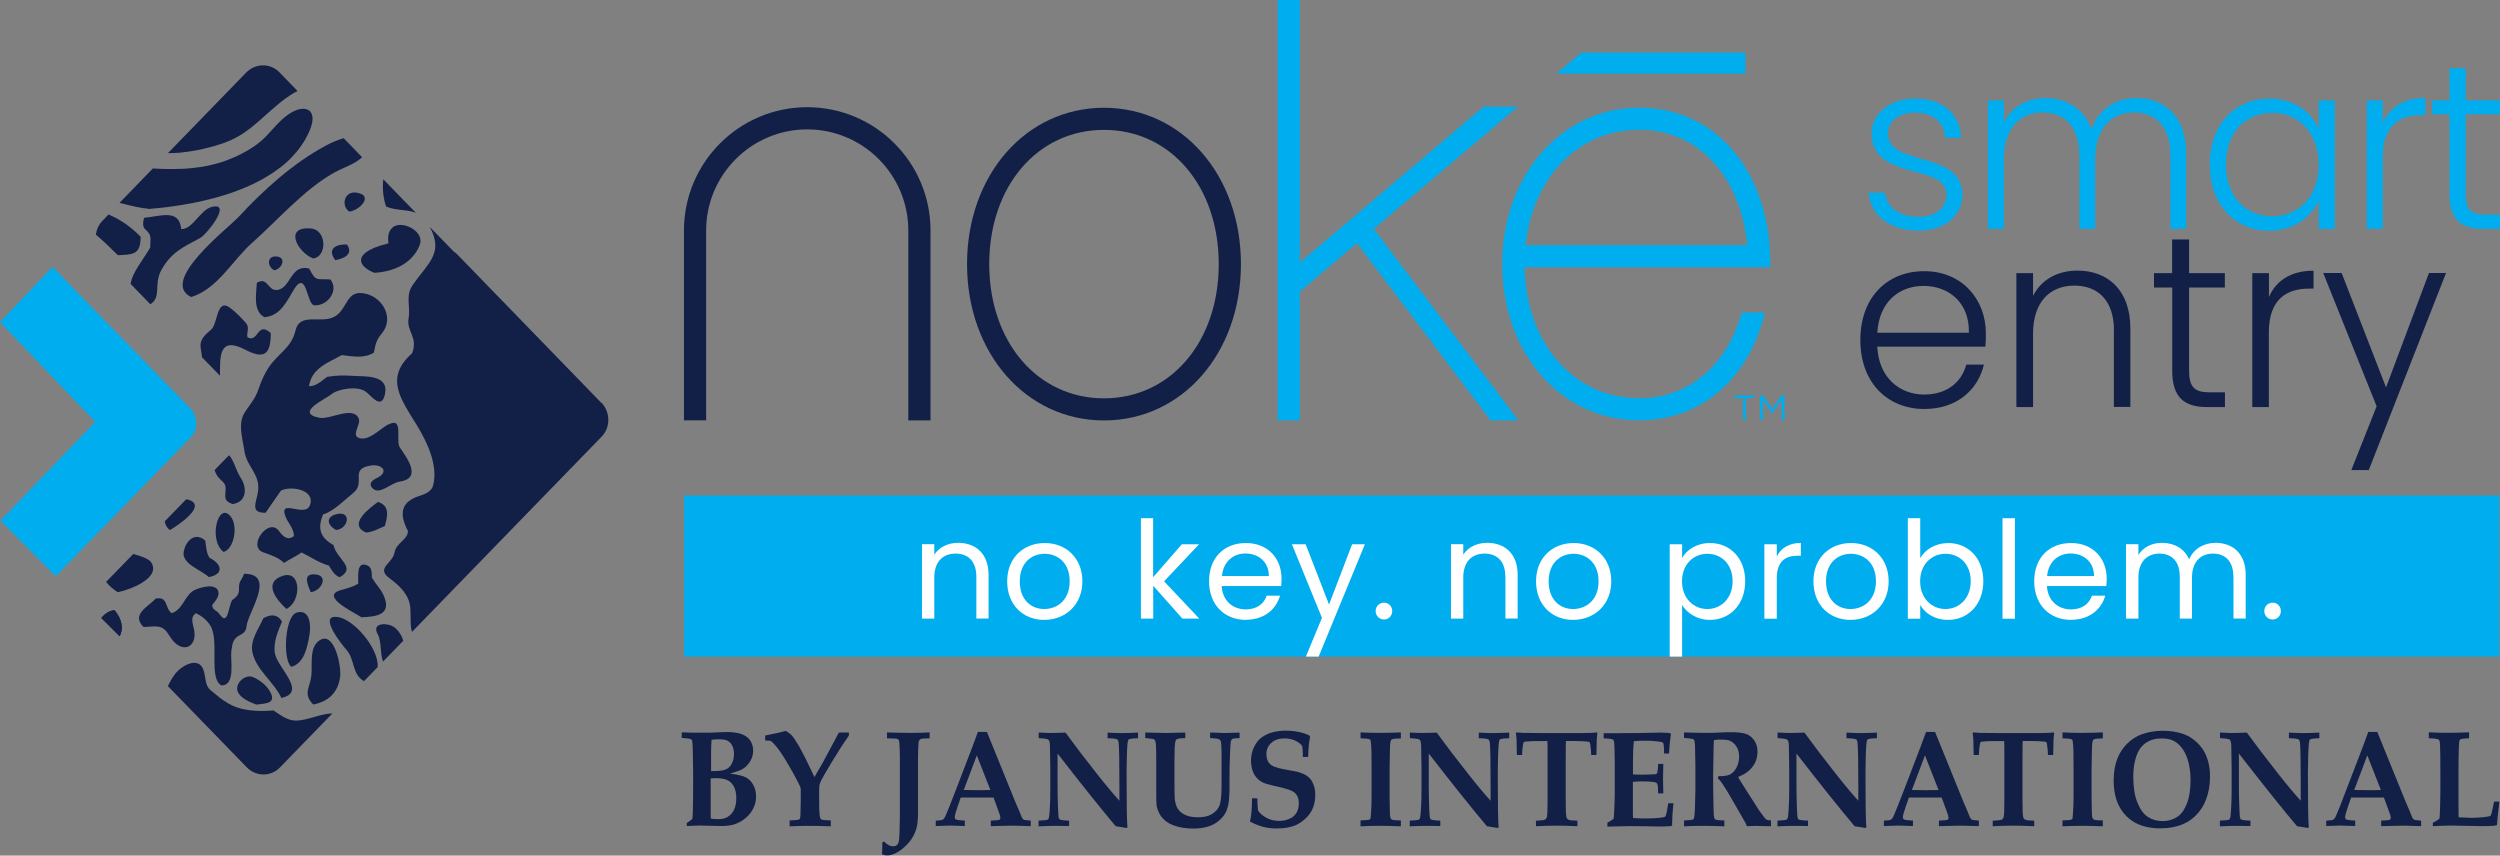<?xml version="1.0" encoding="UTF-8"?><svg id="a" xmlns="http://www.w3.org/2000/svg" viewBox="0 0 257.95 88.28"><rect x="0" y="0" width="257.95" height="88.28" fill="#808080" stroke="none"/><defs><style>.b,.c{fill:#00aeef;}.d{fill:#fff;}.e,.f{fill:#122048;}.f,.c{fill-rule:evenodd;}</style></defs><rect class="b" x="70.59" y="51.12" width="187.29" height="16.63"/><path class="e" d="M96.01,43.38h-2.29V23.78c0-5.75-4.68-10.43-10.43-10.43s-10.43,4.68-10.43,10.43v19.59h-2.29V23.78c0-7.01,5.7-12.72,12.72-12.72s12.72,5.7,12.72,12.72v19.59Z"/><path class="e" d="M113.91,43.38c-8.05,0-14.13-6.94-14.13-16.13s6.07-16.13,14.13-16.13,14.13,6.94,14.13,16.13-6.07,16.13-14.13,16.13Zm0-29.98c-6.86,0-11.84,5.82-11.84,13.85s4.98,13.85,11.84,13.85,11.84-5.82,11.84-13.85-4.98-13.85-11.84-13.85Z"/><path class="b" d="M182.66,27.58c0-.11,0-.22,0-.34,0-9.5-5.56-16.13-13.53-16.13s-14.13,6.94-14.13,16.13,6.07,16.13,14.13,16.13c6.48,0,11.36-4.39,12.97-11.13h-2.38c-1.49,5.38-5.42,8.85-10.58,8.85-6.76,0-11.69-5.66-11.83-13.51h25.35Zm-13.52-14.19c6.08,0,10.46,4.81,11.14,11.9h-22.87c.74-7,5.44-11.9,11.73-11.9Z"/><polygon class="b" points="141.75 23.61 156.63 11 153.09 11 134.11 27.09 134.11 0 131.83 0 131.83 43.38 134.11 43.38 134.11 30.09 140.01 25.09 153.8 43.38 156.67 43.38 141.75 23.61"/><polygon class="b" points="163.15 5.43 160.59 7.6 180.09 7.6 180.09 5.43 163.15 5.43"/><g><path class="b" d="M197.99,23.8c-2.93,0-4.98-1.5-5.19-3.93h1.7c.14,1.46,1.37,2.5,3.47,2.5,1.84,0,2.88-1.02,2.88-2.28,0-3.28-7.74-1.36-7.74-6.33,0-1.97,1.82-3.59,4.53-3.59s4.58,1.5,4.72,4.05h-1.65c-.09-1.48-1.16-2.6-3.11-2.6-1.72,0-2.81,.95-2.81,2.11,0,3.59,7.62,1.67,7.69,6.36,0,2.14-1.82,3.71-4.48,3.71Z"/><path class="b" d="M223.94,16.04c0-2.94-1.49-4.44-3.77-4.44s-3.99,1.6-3.99,4.83v7.18h-1.63v-7.57c0-2.94-1.51-4.44-3.8-4.44s-3.99,1.6-3.99,4.83v7.18h-1.65V10.36h1.65v2.28c.83-1.67,2.45-2.52,4.27-2.52,2.15,0,3.99,1.04,4.77,3.25,.71-2.16,2.59-3.25,4.65-3.25,2.85,0,5.12,1.84,5.12,5.73v7.76h-1.63v-7.57Z"/><path class="b" d="M234.15,10.17c2.59,0,4.36,1.43,5.1,3.11v-2.91h1.65v13.25h-1.65v-2.94c-.75,1.7-2.55,3.13-5.12,3.13-3.51,0-6.13-2.69-6.13-6.84s2.62-6.79,6.16-6.79Zm.31,1.48c-2.71,0-4.79,1.94-4.79,5.31s2.08,5.36,4.79,5.36,4.79-2.04,4.79-5.34-2.15-5.34-4.79-5.34Z"/><path class="b" d="M245.85,23.61h-1.65V10.36h1.65v2.35c.71-1.63,2.19-2.6,4.41-2.6v1.77h-.45c-2.15,0-3.96,.99-3.96,4.32v7.4Z"/><path class="b" d="M252.74,11.79h-1.79v-1.43h1.79v-3.32h1.67v3.32h3.54v1.43h-3.54v8.22c0,1.63,.54,2.14,2.03,2.14h1.51v1.46h-1.77c-2.24,0-3.44-.95-3.44-3.59V11.79Z"/></g><g><path class="c" d="M19.74,42.24L5.42,27.54,0,33.24l9.83,10.29L.05,53.72l5.7,5.74,14.02-14.44c.73-.78,.49-2.25-.03-2.78"/><g><path class="f" d="M27.95,34.38c-1.43-1.31-1.25,1.02-2.42,.43-.11-.6,.28-1-.18-1.51-.5-.55-1.02-1.11-1.63-1.55-1.4-1.02-1.22,1.67-1.95,2.27-1.49,1.22-1.05,1.62-.92,2.85l1.85,1.9c0-2-.13-4.12,2.62-2.68,2.01,1.05,2.62,.41,2.62-1.73"/><path class="f" d="M24.8,49.23c-.43-.6-.66-1.76-1.17-2.26l-1.49,1.53c.09,.28,.22,.54,.38,.73,.57,.67,.82,.55,.75,1.5-.07,.81-.03,.98,.72,1.28,1.51-.2,1.53-1.74,.8-2.78"/><path class="f" d="M30.32,29.87c1.35-2.16,1.31,1.58,2.11,1.63,1.45,.08,2.56-1.61,1.65-2.67-1.54-.08-1.45,.24-2.18-1.12-1.96-.48-1.87,2.04-3.3,2.21-.98,.12-.97-1.41-2.1-.74-.05,1.1-.43,2.93,.79,3.55,1.67-.16,2.25-1.58,3.04-2.86"/><path class="f" d="M23.07,56.95c1.08-.29,1.55-2.72,.69-3.71-1.28-1.48-2.28,2.51-.69,3.71"/><path class="f" d="M28.29,27.89c.82-.14,1.32-1.36,.22-1.43-1-.06-.95,1.02-.22,1.43"/><path class="f" d="M21.56,59.54c1.61-.3,1.31-1.38,.06-1.98-.34-.51-.35-1.19-.44-1.78-1.04-.92-1.99-.03-2.22,1.12-.26,1.29,1.79,1.88,2.59,2.65"/><path class="f" d="M35.8,25.23c-1-.07-2.13,.38-1.21,1.61,.83-.14,1.93-.58,1.21-1.61"/><path class="f" d="M32.12,23.58c-2.84-.28-1.5,2.4,.19,3.09,1.47-.19,1.4-2.93-.19-3.09"/><path class="f" d="M12.15,61.1c1.16-.21,4.44-1.42,3.48-3.03-.26-.44-1.13-.7-1.88-.91l-2.8,2.88c.32,.44,.76,.77,1.2,1.07"/><path class="f" d="M15.26,21.57c.49-.04,1.01-.09,1.55-.15,.11-.01,.22-.03,.33-.04,.54-.07,1.09-.14,1.66-.24,.26-.04,.53-.09,.8-.14,.08-.01,.16-.03,.23-.04,.37-.07,.74-.15,1.12-.24,.09-.02,.19-.05,.28-.07,.28-.07,.56-.14,.85-.21,.13-.03,.26-.07,.39-.11,.26-.07,.52-.15,.78-.23,.12-.04,.25-.08,.37-.12,.32-.1,.63-.21,.93-.33,.06-.02,.12-.04,.18-.07,.36-.14,.72-.29,1.07-.45,.1-.05,.2-.09,.29-.14,.25-.12,.5-.24,.75-.38,.12-.06,.23-.13,.35-.19,.23-.13,.46-.27,.68-.41,.1-.06,.21-.13,.31-.2,.28-.19,.55-.39,.82-.59,.03-.02,.06-.04,.09-.07,.29-.23,.56-.48,.82-.73,.08-.07,.15-.16,.22-.23,.18-.19,.35-.38,.52-.58,.08-.1,.16-.19,.23-.3,.15-.2,.29-.41,.43-.63,.06-.1,.13-.19,.18-.29,.18-.32,.35-.64,.49-.99,.89-2.18-.58-2.77-2.28-1.56-1.21,.86-1.99,2.18-3.19,3.05-.32,.24-.65,.45-.98,.64-.11,.06-.22,.12-.32,.18-.23,.13-.46,.25-.7,.36-.12,.06-.25,.11-.38,.17-.23,.1-.46,.19-.69,.28-.12,.05-.25,.09-.37,.14-.26,.09-.52,.16-.78,.23-.1,.03-.2,.06-.3,.08-.36,.09-.73,.17-1.09,.23-.07,.01-.14,.02-.21,.03-.3,.05-.61,.09-.91,.12-.13,.01-.26,.02-.39,.03-.15,.01-.3,.03-.46,.04-.06,0-.13,0-.2,0-.51,.02-1.03,.03-1.55,.02-.48-.01-.95-.03-1.41-.06l-3.44,3.55c1.36,.36,2.43,.58,2.95,.6"/><path class="f" d="M17.53,54.69c.59-.33,3.92-2.47,1.97-3.11-.1-.03-.19-.05-.29-.06l-2.21,2.27c.04,.33,.19,.64,.52,.9"/><path class="f" d="M40.09,43.77c-.79,.41-1.87,1.6-2.84,1.47-1.19-.17,.02-1.39-.23-2.03-.54-1.39-2.95,.1-4.03-.1-2.65-.49,.58-1.92,1.19-2.42,.68-.57,2.67-.9,3.53-.3,.56,.38,1.67,2.01,2.02,.24,.39-2-2.07-1.76-3.31-1.85-.9-.06-1.8-.06-2.68,.11-.59,.43-1.09,.96-1.86,.96,.29-1.88,1.96-2.41,3.38-3.21,1.12,.12,2.28,.39,3.32-.26,.18-.95,.24-1.27,.84-2.01,1.25-1.55,.11-3.6-1.62-4.05-2.14-.55-1.87,1.57-3.28,2.35-1.45,.79-3.58-.51-4.04,1.46-.4,1.74-1.77,2.33-2.73,3.74-.45,.67-.78,1.41-1.04,2.18-.39,1.14-.79,1.49-1.42,2.44-.79,1.19-.27,2.66-.09,3.95,.26,1.93,1.89,2.5,1.34,4.7-.29,1.13-.47,1.77,.86,1.77,.52-.76,1.04-1.52,1.57-2.27,.92-.55,3.6-.16,3.01,1.48-.48,1.34-3.16-.71-2.56,1.08,.24,.73,.91,1.29,.91,2.11-.66,.51-1.1,.06-1.59-.57-1.05-1.34-3.24,1.62-1.6,2.24,.79,.29,1.54,.5,2.17,1.1,.58-.4,1.23-.66,1.8-1.08,.95,.46,1.79,1.08,2.82,1.35,.31,.5,.54,.97,1.1,1.21,1.82-.98-.3-1.85-.62-3.32-1.37-.76-1.69-1.7-1.07-3.17,1.07-.29,2.22-1.5,3.11-2.21,1.34-1.08-.43-2.45,1.76-2.82,1.24-.21,2,.67,.64,1.3-.41,.19-.87,.55-.43,1.02,.74,.79,1.84-.52,2.84-.67,2.3-.35,.76-2.4,0-3.51-.48-.7,.43-3.22-1.15-2.39"/><path class="f" d="M24.84,65.48c.36-.17,.55-.43,.59-.83,.14-1.47,3.13-5.45-.25-5.45-.24,.71-.56,.73-.52,1.55,.03,.57-.27,.87-.71,1.17-.42,.74-.41,2.75-1.31,1.44-.3-.44-.74-.38-.74-.95,.27-.31,.78-.91,.62-1.41-.28-.87-1.87-.38-2.38-.15-1.08,.47-1.23,2.06-2.44,2.42-.77-.68-.31-1.69-1.62-1.52-.8,.88-2.57,1.62-1.28,2.94,.99,0,1.79-.32,2.43,.54,.26,.35,.48,.78,.8,1.08,1.13,1.04,2.23,.26,2.02-1.19-.1-.71-.51-1.4,.17-1.85,.59,.28,1.11,.69,1.47,1.26,.99,1.57-.21,5.43,1.15,6.19,1.5,0,.91-2.54,1.03-3.56,.11-.88,.22-1.32,.97-1.67"/><path class="f" d="M36.73,19.87c-1.15-.15-1.6,1.28-.71,1.96,1.06-.08,2.65-1.71,.71-1.96"/><path class="f" d="M13.48,29.3l2.03,2.09c1.2-.75,.31-2.02,1.14-3.53,1.03-1.86,2.28-2.37,3.99-3.3,.72-.39,3.35-3.74,1.21-3.21-1.2,.3-1.92,2.29-3.15,2.29-.2-2.15-2.18-1.31-3.83-1.17-.11,.43-.22,.92,.17,1.24,.66,.55,.46,.92,.46,1.83-.73,1.28-1.85,2.54-2.02,3.75"/><path class="f" d="M9.89,24.21c.84,.71,1.62,1.47,2.27,2.12,1.63-.06,2.35-.09,2.35-1.9-.77-.8-1.63-1.45-2.6-1.97-.23-.12-.48-.21-.71-.33l-.62,.64c-.39,.4-.62,.92-.69,1.44"/><path class="f" d="M34.26,73.62c-1.36,0-3,.98-4.23,.67-.66-.16-1.26-.63-1.83-.99-.87,.09-1.74,.08-2.6-.04-1.7-.23-2.59-.97-3.88-2.05-.59-.49-.48-1.33-.71-2.04-.48-1.51-2.28-.51-2.95,.38-.31,.4-.53,.82-.74,1.24l8.14,8.38c.94,.97,2.48,.99,3.41,.03l5.44-5.6s-.03,0-.05,0"/><path class="f" d="M43.29,25.32c.57-1.34-1.47-2.46-2.52-2.01-.69,.3-.81,1.12-.68,1.79-.61,.18-1.25,.33-1.82,.63-1.72,.87-1.03,1.87,.36,2.42,1.97-.12,3.86-.91,4.67-2.83"/><path class="f" d="M34.87,53.02c-1.21,.21-1.24,1.09-.19,1.67,1.27-.13,1.59-1.92,.19-1.67"/><path class="f" d="M39,51.79c-.86,.62-3.18,2.35-1.21,3.16,.69-.07,1.3-.4,1.92-.68,.28-1.01,.53-2.1-.71-2.48"/><path class="f" d="M38.37,59.62c-.02-.42,.04-1.03-.41-1.25-1.23-.59-.97,1.11-1,1.85-.59,.37-1.25,.5-1.9,.7-2,.64,1.49,2.27,2.23,2.77,1.54-.06,3.22-.24,2.27-2.31-.3-.64-.83-1.16-1.18-1.77"/><path class="f" d="M62.03,41.55l-14.84-15.29c-.13-.13-.27-.24-.41-.34l-2.44-2.51c1.51,2.75-.25,3.78-1.79,6.05-.73,1.08-.18,2.15-.39,3.36-.25,1.4,1.01,1.94,.36,3.63-2.86,2.52-1.18,4.71,.47,7.39,1.06,1.73,2.24,4.16,1.7,6.24-.18,.7-.91,.92-1.51,1.12-1.87,.63-1.98,1.9-1.09,3.58,0,.94-1.2,1.18-1.39,2.25-.2,1.12-1.96,1.58-.49,2.65,1.02,.75,2.05,1.72,2.13,3.09,.07,1.17-.05,1.67,.17,2.43l19.57-20.15c.93-.95,.91-2.53-.03-3.51"/><path class="f" d="M40.67,64.72c-.58-.47-2.42-.55-1.69,.74,.4,.71,.22,2,.54,2.8l2.09-2.15c-.14-.5-.44-1-.93-1.4"/><path class="f" d="M18.51,15.76c.19-.02,.38-.04,.57-.07,.58-.07,1.16-.17,1.74-.29,.08-.02,.16-.04,.24-.06,.62-.14,1.24-.31,1.88-.53,2.43-.83,3.58-2.21,5.48-3.82,.56-.48,1.4-1.16,2.28-1.6l-1.88-1.94c-.93-.95-2.46-.94-3.41,.03l-8.08,8.32c.39-.01,.78,0,1.17-.04"/><path class="f" d="M39.83,21.31c1.1,.46,2.17,.27,3.08,.65l-3.37-3.47c-.09,.93-.02,1.84,.29,2.82"/><path class="f" d="M34.76,63.66c-1.96-.22,.57,2.93,.99,3.39,.87,.97,.56,2.53,1.79,3.22,.02,0,.03-.01,.05-.02l1.38-1.42c.13-1.91-2.45-4.98-4.2-5.18"/><path class="f" d="M29.55,62.83c1.57-.74,1.58-4.11-.43-3.4-2.01,.71-.58,2.47,.43,3.4"/><path class="f" d="M28.35,67.33c-.14-1.1,.33-2.21,.75-3.19-.48-.81-1.2-.76-1.93-.35-.48,1.12-1.4,2.27-1.12,3.54,.42,1.86,2.2,3,2.98,4.68,2.76-.6-.48-3.14-.68-4.67"/><path class="f" d="M26.44,72.7c.68-.11,1.95-.03,1.57-1.03-.32-.83-1.13-1.48-1.91-1.81-.8-.34-2.01,.71-1.52,1.61,.36,.65,1.24,.98,1.86,1.23"/><path class="f" d="M35.1,69.78c.12-.99-.55-4.53-2.01-3.78-1.24,.64-.84,2.56-.96,3.7-.14,1.28-.91,1.86,.19,2.99,1.59-.31,2.58-1.24,2.78-2.92"/><path class="f" d="M24.64,22.36c-1.13,1.22-8.24,6.66-4.92,8.29,2.76-.85,4.24-3.78,6.31-5.61,2.64-2.34,5.34-5.48,8.4-7.2,.98-.55,2.2-.9,2.93-1.62l-1.9-1.96c-.69,.19-1.36,.5-1.91,.8-3.28,1.77-6.37,4.54-8.9,7.29"/><path class="f" d="M31.93,65.52c.17-.98,.07-2.73-1.33-2.31-1.21,.37-1.45,4.84-.55,5.59,1.31-.34,1.65-1.93,1.88-3.28"/><path class="f" d="M32.4,59.26c-1.23-.03-.59,1.18-.34,1.84,1.12-.11,1.96-1.8,.34-1.84"/><path class="f" d="M10.45,63.77c.37-.46,.86-.78,1.37-.81,.81,.97,.93,1.97,.52,2.69l-1.89-1.89Z"/><path class="f" d="M10.45,63.77c.37-.46,.86-.78,1.37-.81,.81,.97,.93,1.97,.52,2.69l-1.89-1.89Z"/></g></g><g><path class="e" d="M70.86,85.25v-.33c.23-.14,.42-.29,.58-.43,.03-.23,.04-.5,.05-.83,.02-.67,.03-1.9,.03-3.67,0-.47-.01-1.21-.03-2.22-.01-.77-.04-1.22-.07-1.33-.02-.07-.05-.12-.1-.15-.09-.06-.42-.12-.98-.15v-.57c.1,0,.2,0,.3,0l.9,.03c.3,0,.67,0,1.11,0s.78,0,1.03-.02c.63-.03,1.04-.05,1.23-.05,.72,0,1.28,.08,1.67,.24s.68,.38,.86,.68,.27,.63,.27,1c0,.4-.1,.77-.31,1.11-.21,.34-.47,.61-.8,.8-.19,.12-.62,.27-1.28,.46,.79,.1,1.35,.23,1.66,.4,.31,.17,.56,.43,.75,.78,.19,.35,.28,.75,.28,1.18,0,.46-.1,.87-.29,1.24-.19,.37-.44,.69-.74,.95-.3,.26-.65,.47-1.04,.63-.39,.15-.88,.23-1.47,.23l-2.2-.05c-.35,0-.82,.02-1.39,.05Zm2.48-5.69h.38c.3,0,.57-.02,.83-.07,.25-.05,.46-.14,.62-.27s.29-.32,.4-.57,.16-.54,.16-.87-.06-.61-.18-.85c-.12-.23-.28-.4-.48-.5-.2-.1-.49-.15-.88-.15-.28,0-.54,.02-.77,.05-.03,.33-.04,.72-.05,1.15v2.07Zm.01,4.91c.14,.03,.41,.05,.81,.05,.54,0,.98-.19,1.31-.56s.5-.91,.5-1.62c0-.5-.09-.9-.26-1.21-.17-.31-.41-.53-.69-.65-.29-.13-.69-.19-1.19-.19-.18,0-.35,0-.5,.03v3.98s.02,.08,.03,.18Z"/><path class="e" d="M84.04,80.16l.82-1.41c.14-.25,.55-1.02,1.24-2.31,.24-.44,.39-.73,.45-.86h1.04v.31c-.53,.75-1.1,1.63-1.71,2.65-.61,1.01-.99,1.67-1.14,1.96-.1,.2-.16,.37-.19,.52-.02,.11-.03,.28-.03,.52v1.17c0,.59,.01,1.01,.04,1.28,.03,.27,.06,.43,.1,.48,.04,.06,.1,.1,.2,.12s.38,.05,.86,.06v.61c-.83-.03-1.58-.05-2.26-.05s-1.32,.02-1.99,.05v-.61c.5-.02,.79-.04,.87-.06,.08-.02,.14-.06,.18-.1,.03-.05,.06-.18,.07-.42,.02-.53,.03-.97,.03-1.34v-1.31c0-.11-.08-.33-.25-.66-.41-.79-.85-1.58-1.32-2.35-.38-.63-.73-1.13-1.06-1.51-.22-.25-.37-.4-.46-.45-.06-.03-.25-.04-.58-.04v-.52l1.39-.29c.24-.06,.48-.12,.73-.19,.27,.16,.46,.3,.58,.42,.12,.12,.29,.35,.5,.69,.32,.5,.63,1.07,.95,1.72,.51,1.04,.82,1.68,.92,1.92Z"/><path class="e" d="M91.05,86.91l.15-.09c.21,.2,.38,.33,.52,.4,.14,.07,.27,.1,.42,.1,.17,0,.3-.04,.39-.12,.09-.08,.16-.19,.2-.34s.07-.47,.08-.96c.03-.97,.04-1.51,.04-1.62v-5.42c0-.59,0-1.13-.02-1.61-.02-.48-.04-.76-.08-.85-.02-.05-.05-.08-.08-.11-.06-.04-.14-.07-.26-.08l-.89-.03v-.61c.84,.03,1.69,.05,2.55,.05,.72,0,1.34-.02,1.85-.05v.61c-.45,.01-.71,.03-.8,.04-.11,.02-.2,.07-.25,.13-.05,.06-.09,.18-.1,.35-.03,.38-.05,.91-.05,1.58v5.47c.01,.75-.05,1.34-.18,1.78s-.34,.86-.64,1.25c-.21,.27-.45,.52-.74,.76s-.57,.42-.85,.54-.53,.18-.77,.18c-.17,0-.35-.03-.53-.1,.02-.32,.03-.74,.03-1.27Z"/><path class="e" d="M96.55,85.25v-.57c.35-.03,.56-.05,.63-.07,.07-.02,.12-.05,.17-.1,.05-.04,.1-.11,.15-.21,.05-.09,.2-.45,.45-1.06,.11-.29,.33-.85,.66-1.69l1.71-4.46,.58-1.57h.93l2.93,7.22,.41,.95,.26,.64c.04,.08,.08,.14,.12,.18,.04,.04,.08,.06,.13,.08,.05,.02,.18,.03,.38,.05,.07,0,.16,.02,.29,.03v.57l-1.82-.05-2.3,.05v-.57c.53-.02,.83-.05,.89-.09,.07-.04,.1-.1,.1-.2,0-.12-.05-.3-.15-.57l-.56-1.52h-3.38l-.29,.83c-.22,.63-.33,1.03-.33,1.19,0,.11,.03,.19,.1,.23,.1,.06,.42,.11,.94,.12v.57l-1.51-.05-1.5,.05Zm2.89-3.74c.41,.01,.88,.02,1.4,.02s.95,0,1.35-.02l-1.4-3.57-1.35,3.57Z"/><path class="e" d="M107.17,84.67c.52-.03,.81-.05,.88-.08,.05-.02,.09-.05,.12-.09s.06-.13,.08-.26c.03-.17,.06-.6,.09-1.27,.02-.38,.03-.88,.03-1.49v-2.22l-.03-2.01c0-.34-.02-.56-.04-.66-.02-.1-.05-.18-.09-.23-.04-.05-.11-.09-.21-.11-.1-.03-.37-.06-.83-.09v-.58c.55,.03,.96,.05,1.22,.05l.95-.02,.6-.02c.9,1.24,1.99,2.67,3.27,4.29,.92,1.17,1.69,2.08,2.29,2.74v-1.6c0-2.48-.03-3.94-.08-4.38-.02-.17-.06-.28-.12-.33-.1-.08-.44-.13-1.02-.14v-.58c.53,.03,1.02,.05,1.47,.05s.99-.02,1.67-.05v.58c-.53,.01-.85,.06-.95,.12-.04,.02-.06,.06-.07,.1-.07,.23-.11,.76-.13,1.58-.02,.82-.03,1.43-.03,1.82,0,3.07,.03,4.93,.09,5.58l-.09,.06c-.37-.06-.74-.12-1.12-.18-1.41-1.67-3.41-4.16-6-7.5v3.45c0,.71,.02,1.46,.05,2.23,.02,.54,.04,.86,.08,.98,.02,.06,.05,.1,.09,.13s.11,.06,.22,.07c.28,.04,.49,.06,.62,.06,.03,0,.07,0,.13,0v.56c-.83-.01-1.3-.02-1.42-.02-.43,0-1,.02-1.73,.05v-.59Z"/><path class="e" d="M118.17,76.15v-.57l2.13,.05,.88-.02,.88-.02h.24v.57c-.47,0-.77,.04-.9,.13-.07,.04-.11,.12-.13,.24-.06,.29-.09,.92-.09,1.89v2.41c0,.84,.02,1.37,.03,1.56,.04,.43,.14,.78,.31,1.05s.42,.48,.76,.64c.34,.16,.78,.25,1.31,.25,.61,0,1.09-.11,1.45-.33,.36-.22,.62-.5,.77-.85,.15-.35,.23-1.02,.23-2v-1.41c0-1.22,0-1.96,0-2.23-.01-.58-.04-.93-.09-1.05-.03-.07-.08-.13-.15-.17-.14-.08-.46-.12-.94-.14v-.57c.79,.03,1.26,.05,1.41,.05,.04,0,.1,0,.18,0l1.45-.04v.57c-.41,0-.66,.03-.77,.1-.05,.04-.09,.11-.13,.21-.03,.1-.06,.57-.09,1.4-.03,.83-.05,1.48-.05,1.96v1.63c0,.42-.03,.84-.08,1.29-.06,.44-.17,.82-.34,1.13-.17,.31-.42,.6-.73,.85-.31,.25-.69,.45-1.12,.57-.43,.13-.93,.19-1.5,.19-.66,0-1.28-.09-1.86-.28-.42-.14-.76-.32-1.03-.56-.27-.23-.47-.49-.61-.78-.14-.29-.23-.57-.26-.83-.02-.17-.03-.61-.03-1.34v-3.09c0-.65,0-1.23-.03-1.74-.01-.2-.04-.35-.08-.44-.02-.05-.08-.11-.16-.18l-.86-.1Z"/><path class="e" d="M134.98,78.1h-.55c0-.53-.03-.91-.07-1.13-.14-.2-.37-.38-.7-.54-.33-.16-.71-.24-1.12-.24-.59,0-1.05,.16-1.38,.47s-.49,.69-.49,1.11c0,.3,.05,.55,.14,.74,.09,.19,.22,.34,.39,.45,.17,.11,.42,.21,.75,.3,.25,.06,.6,.12,1.06,.21,.45,.08,.74,.14,.88,.17,.35,.1,.64,.21,.86,.35,.22,.14,.39,.29,.52,.47,.13,.18,.23,.4,.32,.67,.08,.27,.12,.57,.12,.91,0,.59-.12,1.11-.35,1.56-.17,.34-.42,.65-.73,.92-.31,.28-.63,.49-.96,.63-.52,.22-1.15,.33-1.89,.33-.54,0-1.02-.05-1.43-.16-.42-.11-.88-.29-1.38-.55,.14-.53,.21-1.33,.21-2.4h.55c0,.33,.02,.75,.07,1.24,.17,.29,.45,.54,.85,.76,.4,.22,.84,.33,1.32,.33,.41,0,.78-.08,1.11-.23s.56-.37,.71-.64c.15-.27,.22-.58,.22-.93,0-.29-.05-.54-.15-.75-.1-.21-.26-.37-.48-.5-.22-.12-.6-.25-1.15-.39-.79-.18-1.31-.3-1.56-.38-.38-.12-.68-.29-.91-.52-.23-.23-.4-.5-.51-.82-.11-.32-.17-.67-.17-1.03,0-.52,.1-.99,.31-1.43,.21-.44,.48-.77,.81-1.01,.34-.24,.72-.41,1.14-.52,.42-.1,.86-.16,1.3-.16s.91,.04,1.35,.13c.43,.09,.81,.21,1.13,.38l.05,.17c-.06,.3-.11,.59-.13,.88-.03,.29-.05,.67-.06,1.13Z"/><path class="e" d="M144.54,75.58v.61c-.44,.01-.71,.03-.79,.05-.08,.02-.14,.05-.18,.08-.04,.03-.06,.07-.07,.11-.03,.08-.05,.23-.07,.45,0,.12-.02,.35-.02,.68-.02,1.13-.03,1.75-.03,1.83v2.79l.02,1.27c0,.48,.02,.78,.07,.93,.02,.06,.05,.11,.09,.15,.04,.03,.11,.06,.2,.08,.09,.02,.35,.04,.78,.04v.61c-.71-.03-1.47-.05-2.28-.05-.7,0-1.33,.02-1.88,.05v-.61c.45-.02,.72-.03,.79-.05,.09-.02,.15-.04,.19-.08s.05-.07,.06-.11c.01-.06,.03-.27,.05-.65,.04-.55,.05-1.07,.05-1.54v-2.89c0-.92,0-1.51-.01-1.77-.02-.59-.05-.95-.08-1.1-.01-.06-.03-.11-.06-.14-.03-.03-.08-.06-.16-.08-.08-.02-.35-.04-.83-.06v-.61c.55,.03,1.18,.05,1.89,.05,.8,0,1.55-.02,2.27-.05Z"/><path class="e" d="M145.47,84.67c.52-.03,.81-.05,.88-.08,.05-.02,.09-.05,.12-.09s.06-.13,.08-.26c.03-.17,.06-.6,.09-1.27,.02-.38,.03-.88,.03-1.49v-2.22l-.03-2.01c0-.34-.02-.56-.04-.66-.02-.1-.05-.18-.09-.23-.04-.05-.11-.09-.21-.11-.1-.03-.37-.06-.83-.09v-.58c.55,.03,.96,.05,1.22,.05l.95-.02,.6-.02c.9,1.24,1.99,2.67,3.27,4.29,.92,1.17,1.69,2.08,2.29,2.74v-1.6c0-2.48-.03-3.94-.08-4.38-.02-.17-.06-.28-.12-.33-.1-.08-.44-.13-1.02-.14v-.58c.53,.03,1.02,.05,1.47,.05s.99-.02,1.67-.05v.58c-.53,.01-.85,.06-.95,.12-.04,.02-.06,.06-.07,.1-.07,.23-.11,.76-.13,1.58-.02,.82-.03,1.43-.03,1.82,0,3.07,.03,4.93,.09,5.58l-.09,.06c-.37-.06-.74-.12-1.12-.18-1.41-1.67-3.41-4.16-6-7.5v3.45c0,.71,.02,1.46,.05,2.23,.02,.54,.04,.86,.08,.98,.02,.06,.05,.1,.09,.13s.11,.06,.22,.07c.28,.04,.49,.06,.62,.06,.03,0,.07,0,.13,0v.56c-.83-.01-1.3-.02-1.42-.02-.43,0-1,.02-1.73,.05v-.59Z"/><path class="e" d="M158.48,85.25v-.57c.52-.02,.83-.06,.93-.11,.1-.06,.17-.15,.2-.28,.05-.2,.07-.8,.07-1.79v-4.14c0-1.13,0-1.76-.02-1.9h-.94c-.47,0-.89,.02-1.24,.05-.14,.01-.23,.03-.25,.06-.03,.03-.06,.11-.08,.24-.06,.32-.09,.69-.1,1.09h-.54c-.02-.95-.03-1.48-.03-1.6-.01-.2-.04-.42-.07-.66l.06-.07c.2,.02,.42,.04,.65,.05,.38,.01,1.1,.02,2.17,.02h2.64c1.1,0,1.83,0,2.21-.02,.2,0,.4-.02,.61-.05l.07,.07c-.04,.28-.06,.53-.07,.74,0,.04-.01,.54-.03,1.52h-.54c0-.36-.04-.7-.09-1.03-.03-.17-.05-.27-.08-.3-.03-.02-.1-.04-.21-.05-.36-.04-.79-.06-1.29-.06h-.94c-.01,.16-.02,.79-.02,1.9v4.14c0,1,.02,1.6,.07,1.8,.03,.12,.1,.21,.2,.27,.1,.06,.41,.1,.94,.11v.57c-.85-.04-1.56-.06-2.14-.06-.62,0-1.33,.02-2.14,.06Z"/><path class="e" d="M165.85,85.25v-.37c.26-.13,.48-.26,.64-.4,.03-.19,.05-.51,.07-.94,.04-.79,.05-1.37,.05-1.73v-3.11c0-.12,0-.57-.02-1.35-.01-.52-.04-.84-.09-.95-.02-.05-.05-.08-.1-.1-.12-.06-.43-.1-.94-.12v-.53h1.52c.3-.01,.59-.01,.86-.01,.6,0,1.26,0,2-.02l1.33-.03c.16,0,.48,0,.96,.03,.04,0,.12,.01,.22,.04l.05,.09-.12,1c0,.07-.03,.4-.07,1h-.51c0-.54-.03-.88-.06-1-.02-.06-.04-.11-.08-.14-.06-.04-.23-.08-.52-.11-.43-.05-.85-.08-1.27-.08-.39,0-.78,.02-1.19,.05-.06,.53-.09,1.19-.09,2v1.43c.3,.02,.61,.03,.93,.03,.1,0,.46,0,1.08-.03,.24,0,.37-.02,.41-.05,.04-.03,.07-.08,.09-.15,.05-.18,.08-.47,.09-.88h.53l-.03,1.52,.03,1.52h-.53c0-.53-.03-.86-.1-.99-.05-.09-.15-.15-.28-.17-.3-.05-.69-.08-1.17-.08-.43,0-.78,.02-1.06,.05v2.9c0,.32,0,.6,.02,.83,.35,.03,.77,.05,1.26,.05s.91-.02,1.3-.05c.4-.03,.64-.08,.74-.14,.03-.02,.06-.06,.08-.12,.08-.22,.16-.64,.25-1.26h.54c-.1,.91-.14,1.67-.14,2.26l-.09,.09c-.28,.03-.68,.05-1.19,.05l-1.05-.02c-1.04-.02-1.76-.02-2.15-.02-.1,0-.83,.02-2.19,.05Z"/><path class="e" d="M173.76,76.14v-.57c.1,0,.45,.01,1.05,.03,.29,.01,.71,.02,1.24,.02,.46,0,.85,0,1.18-.03,.54-.03,.99-.04,1.34-.04,.69,0,1.2,.05,1.54,.16s.63,.32,.87,.65c.24,.33,.36,.73,.36,1.2,0,.56-.16,1.07-.49,1.52-.33,.46-.83,.82-1.51,1.09,.11,.21,.23,.42,.37,.63s.22,.35,.25,.39c.02,.05,.05,.09,.08,.13l1.02,1.6c.27,.43,.42,.65,.44,.69,.33,.46,.53,.73,.6,.81,.07,.08,.15,.14,.22,.17,.07,.03,.21,.05,.41,.05v.61c-.67-.02-1.16-.03-1.46-.03-.35,0-.7,0-1.04,.03-.02-.1-.07-.23-.16-.39l-1.4-2.44c-.4-.7-.74-1.25-1.02-1.65-.14-.2-.27-.35-.41-.46l.07-.23c.52,.02,.92-.04,1.19-.17,.27-.13,.49-.37,.67-.71,.18-.34,.27-.72,.27-1.14s-.1-.78-.29-1.06c-.19-.28-.43-.48-.71-.59-.18-.07-.51-.1-.98-.1-.21,0-.42,.02-.62,.06-.01,.17-.03,.54-.04,1.12-.03,1.31-.04,2.18-.04,2.62,0,.69,0,1.43,.02,2.2,.02,.95,.03,1.49,.04,1.62,.01,.26,.04,.43,.07,.51,.02,.04,.05,.07,.08,.1,.04,.03,.1,.05,.19,.07s.34,.03,.76,.04v.61c-.75-.03-1.5-.05-2.27-.05-.68,0-1.31,.02-1.89,.05v-.61c.5-.02,.79-.04,.88-.08,.05-.01,.09-.04,.11-.07,.02-.03,.04-.1,.06-.19,.03-.18,.05-.45,.07-.82l.05-2.02v-2.57l-.03-1.46c0-.58-.04-.92-.08-1.04-.02-.05-.05-.09-.1-.12-.1-.06-.43-.1-.96-.14Z"/><path class="e" d="M183.41,84.67c.52-.03,.81-.05,.88-.08,.05-.02,.09-.05,.12-.09s.06-.13,.08-.26c.03-.17,.06-.6,.09-1.27,.02-.38,.03-.88,.03-1.49v-2.22l-.03-2.01c0-.34-.02-.56-.04-.66-.02-.1-.05-.18-.09-.23-.04-.05-.11-.09-.21-.11-.1-.03-.37-.06-.83-.09v-.58c.55,.03,.96,.05,1.22,.05l.95-.02,.6-.02c.9,1.24,1.99,2.67,3.27,4.29,.92,1.17,1.69,2.08,2.29,2.74v-1.6c0-2.48-.03-3.94-.08-4.38-.02-.17-.06-.28-.12-.33-.1-.08-.44-.13-1.02-.14v-.58c.53,.03,1.02,.05,1.47,.05s.99-.02,1.67-.05v.58c-.53,.01-.85,.06-.95,.12-.04,.02-.06,.06-.07,.1-.07,.23-.11,.76-.13,1.58-.02,.82-.03,1.43-.03,1.82,0,3.07,.03,4.93,.09,5.58l-.09,.06c-.37-.06-.74-.12-1.12-.18-1.41-1.67-3.41-4.16-6-7.5v3.45c0,.71,.02,1.46,.05,2.23,.02,.54,.04,.86,.08,.98,.02,.06,.05,.1,.09,.13s.11,.06,.22,.07c.28,.04,.49,.06,.62,.06,.03,0,.07,0,.13,0v.56c-.83-.01-1.3-.02-1.42-.02-.43,0-1,.02-1.73,.05v-.59Z"/><path class="e" d="M194.38,85.25v-.57c.35-.03,.56-.05,.63-.07,.07-.02,.12-.05,.17-.1,.05-.04,.1-.11,.15-.21,.05-.09,.2-.45,.45-1.06,.11-.29,.33-.85,.66-1.69l1.71-4.46,.58-1.57h.93l2.93,7.22,.41,.95,.26,.64c.04,.08,.08,.14,.12,.18,.04,.04,.08,.06,.13,.08,.05,.02,.18,.03,.38,.05,.07,0,.16,.02,.29,.03v.57l-1.82-.05-2.3,.05v-.57c.53-.02,.83-.05,.89-.09,.07-.04,.1-.1,.1-.2,0-.12-.05-.3-.15-.57l-.56-1.52h-3.38l-.29,.83c-.22,.63-.33,1.03-.33,1.19,0,.11,.03,.19,.1,.23,.1,.06,.42,.11,.94,.12v.57l-1.51-.05-1.5,.05Zm2.89-3.74c.41,.01,.88,.02,1.4,.02s.95,0,1.35-.02l-1.4-3.57-1.35,3.57Z"/><path class="e" d="M205.61,85.25v-.57c.52-.02,.83-.06,.93-.11,.1-.06,.17-.15,.2-.28,.05-.2,.07-.8,.07-1.79v-4.14c0-1.13,0-1.76-.02-1.9h-.94c-.47,0-.89,.02-1.24,.05-.14,.01-.23,.03-.25,.06-.03,.03-.06,.11-.08,.24-.06,.32-.09,.69-.1,1.09h-.54c-.02-.95-.03-1.48-.03-1.6-.01-.2-.04-.42-.07-.66l.06-.07c.2,.02,.42,.04,.65,.05,.38,.01,1.1,.02,2.17,.02h2.64c1.1,0,1.83,0,2.21-.02,.2,0,.4-.02,.61-.05l.07,.07c-.04,.28-.06,.53-.07,.74,0,.04-.01,.54-.03,1.52h-.54c0-.36-.04-.7-.09-1.03-.03-.17-.05-.27-.08-.3-.03-.02-.1-.04-.21-.05-.36-.04-.79-.06-1.29-.06h-.94c-.01,.16-.02,.79-.02,1.9v4.14c0,1,.02,1.6,.07,1.8,.03,.12,.1,.21,.2,.27,.1,.06,.41,.1,.94,.11v.57c-.85-.04-1.56-.06-2.14-.06-.62,0-1.33,.02-2.14,.06Z"/><path class="e" d="M216.97,75.58v.61c-.44,.01-.71,.03-.79,.05-.08,.02-.14,.05-.18,.08-.04,.03-.06,.07-.07,.11-.03,.08-.05,.23-.07,.45,0,.12-.02,.35-.02,.68-.02,1.13-.03,1.75-.03,1.83v2.79l.02,1.27c0,.48,.02,.78,.07,.93,.02,.06,.05,.11,.09,.15,.04,.03,.11,.06,.2,.08,.09,.02,.35,.04,.78,.04v.61c-.71-.03-1.47-.05-2.28-.05-.7,0-1.33,.02-1.88,.05v-.61c.45-.02,.72-.03,.79-.05,.09-.02,.15-.04,.19-.08s.05-.07,.06-.11c.01-.06,.03-.27,.05-.65,.04-.55,.05-1.07,.05-1.54v-2.89c0-.92,0-1.51-.01-1.77-.02-.59-.05-.95-.08-1.1-.01-.06-.03-.11-.06-.14-.03-.03-.08-.06-.16-.08-.08-.02-.35-.04-.83-.06v-.61c.55,.03,1.18,.05,1.89,.05,.8,0,1.55-.02,2.27-.05Z"/><path class="e" d="M218.09,80.53c0-.84,.12-1.58,.36-2.21,.24-.63,.59-1.16,1.04-1.6,.45-.44,.94-.75,1.47-.95,.68-.24,1.41-.37,2.21-.37s1.51,.12,2.16,.35c.48,.18,.9,.44,1.27,.78,.37,.34,.65,.69,.84,1.04,.19,.35,.34,.74,.44,1.17s.15,.89,.15,1.4c0,.87-.14,1.67-.43,2.41-.21,.55-.52,1.04-.92,1.47-.4,.43-.86,.76-1.38,.99-.71,.31-1.52,.46-2.42,.46-.98,0-1.83-.19-2.53-.56-.71-.38-1.26-.93-1.66-1.66-.4-.73-.6-1.65-.6-2.74Zm2.02-.41c0,1.08,.14,1.97,.42,2.67,.28,.7,.64,1.2,1.07,1.49,.44,.29,.95,.44,1.55,.44,.55,0,1.04-.14,1.48-.42,.43-.28,.77-.75,1.02-1.41s.37-1.46,.37-2.4c0-.65-.07-1.24-.2-1.77-.13-.54-.32-.99-.57-1.37-.25-.38-.54-.66-.88-.86-.34-.2-.79-.3-1.35-.3-.64,0-1.18,.16-1.63,.47-.45,.32-.77,.78-.98,1.4-.2,.62-.3,1.3-.3,2.05Z"/><path class="e" d="M229.06,84.67c.52-.03,.81-.05,.88-.08,.05-.02,.09-.05,.12-.09s.06-.13,.08-.26c.03-.17,.06-.6,.09-1.27,.02-.38,.03-.88,.03-1.49v-2.22l-.03-2.01c0-.34-.02-.56-.04-.66-.02-.1-.05-.18-.09-.23-.04-.05-.11-.09-.21-.11-.1-.03-.37-.06-.83-.09v-.58c.55,.03,.96,.05,1.22,.05l.95-.02,.6-.02c.9,1.24,1.99,2.67,3.27,4.29,.92,1.17,1.69,2.08,2.29,2.74v-1.6c0-2.48-.03-3.94-.08-4.38-.02-.17-.06-.28-.12-.33-.1-.08-.44-.13-1.02-.14v-.58c.53,.03,1.02,.05,1.47,.05s.99-.02,1.67-.05v.58c-.53,.01-.85,.06-.95,.12-.04,.02-.06,.06-.07,.1-.07,.23-.11,.76-.13,1.58-.02,.82-.03,1.43-.03,1.82,0,3.07,.03,4.93,.09,5.58l-.09,.06c-.37-.06-.74-.12-1.12-.18-1.41-1.67-3.41-4.16-6-7.5v3.45c0,.71,.02,1.46,.05,2.23,.02,.54,.04,.86,.08,.98,.02,.06,.05,.1,.09,.13s.11,.06,.22,.07c.28,.04,.49,.06,.62,.06,.03,0,.07,0,.13,0v.56c-.83-.01-1.3-.02-1.42-.02-.43,0-1,.02-1.73,.05v-.59Z"/><path class="e" d="M240.02,85.25v-.57c.35-.03,.56-.05,.63-.07,.07-.02,.12-.05,.17-.1,.05-.04,.1-.11,.15-.21,.05-.09,.2-.45,.45-1.06,.11-.29,.33-.85,.65-1.69l1.71-4.46,.58-1.57h.93l2.93,7.22,.41,.95,.26,.64c.04,.08,.08,.14,.12,.18,.04,.04,.08,.06,.13,.08,.05,.02,.18,.03,.38,.05,.07,0,.16,.02,.29,.03v.57l-1.82-.05-2.3,.05v-.57c.53-.02,.83-.05,.89-.09,.07-.04,.1-.1,.1-.2,0-.12-.05-.3-.15-.57l-.56-1.52h-3.38l-.29,.83c-.22,.63-.33,1.03-.33,1.19,0,.11,.03,.19,.1,.23,.1,.06,.42,.11,.94,.12v.57l-1.51-.05-1.5,.05Zm2.89-3.74c.41,.01,.88,.02,1.4,.02s.95,0,1.35-.02l-1.4-3.57-1.35,3.57Z"/><path class="e" d="M251.02,85.25v-.36c.11-.05,.27-.14,.48-.27,.09-.06,.15-.1,.18-.14,.02-.02,.03-.05,.03-.08,.02-.12,.04-.53,.06-1.23,.02-.71,.03-1.56,.03-2.55,0-1.46,0-2.36-.01-2.7-.01-.87-.04-1.36-.08-1.49-.02-.06-.05-.1-.1-.12-.1-.07-.44-.12-1.01-.14v-.61c.55,.03,1.19,.05,1.9,.05,.79,0,1.55-.02,2.26-.05v.61c-.49,.02-.79,.06-.9,.12-.05,.03-.08,.07-.1,.13-.02,.06-.04,.35-.06,.85s-.03,1.15-.03,1.92c0,.08,0,.75,0,2,0,.66,0,1.31,0,1.96,0,.65,0,1.04,.01,1.18,.6,.03,1.01,.05,1.23,.05,.66,0,1.24-.04,1.74-.12,.18-.03,.29-.06,.32-.09s.07-.12,.11-.26c.09-.35,.17-.75,.26-1.2h.54c-.01,.13-.02,.21-.02,.23l-.16,1.4c-.03,.44-.05,.7-.06,.79-.13,.04-.25,.06-.38,.08-.27,.02-.68,.03-1.24,.03-.08,0-.59-.01-1.54-.03-.72-.02-1.22-.03-1.51-.03-.43,0-1.08,.02-1.95,.06Z"/></g><g><path class="e" d="M198.55,42.2c-3.81,0-6.6-2.73-6.6-7.11s2.73-7.11,6.6-7.11,6.35,2.89,6.35,6.4c0,.56,0,.91-.05,1.39h-11.15c.15,3.24,2.34,4.94,4.85,4.94,2.29,0,3.84-1.24,4.33-3.09h1.82c-.62,2.61-2.78,4.58-6.15,4.58Zm-4.85-7.87h9.45c.07-3.21-2.19-4.83-4.68-4.83s-4.58,1.62-4.77,4.83Z"/><path class="e" d="M218.12,34.1c0-3.06-1.62-4.63-4.09-4.63s-4.26,1.62-4.26,4.99v7.54h-1.72v-13.82h1.72v2.35c.86-1.72,2.58-2.61,4.58-2.61,3.05,0,5.46,1.92,5.46,5.97v8.1h-1.7v-7.9Z"/><path class="e" d="M224.12,29.67h-1.87v-1.49h1.87v-3.47h1.75v3.47h3.69v1.49h-3.69v8.58c0,1.7,.57,2.23,2.12,2.23h1.58v1.52h-1.85c-2.34,0-3.59-.99-3.59-3.75v-8.58Z"/><path class="e" d="M234.11,42h-1.72v-13.82h1.72v2.46c.74-1.7,2.29-2.71,4.6-2.71v1.85h-.47c-2.24,0-4.14,1.04-4.14,4.51v7.72Z"/><path class="e" d="M250.61,28.17h1.77l-7.97,20.33h-1.8l2.61-6.58-5.51-13.75h1.9l4.58,11.8,4.43-11.8Z"/></g><g><path class="d" d="M100.74,59.49c0-1.57-.85-2.37-2.14-2.37s-2.2,.81-2.2,2.47v4.24h-1.27v-7.68h1.27v1.09c.5-.8,1.43-1.23,2.46-1.23,1.78,0,3.14,1.09,3.14,3.29v4.52h-1.26v-4.34Z"/><path class="d" d="M107.74,63.96c-2.17,0-3.82-1.54-3.82-3.98s1.71-3.95,3.88-3.95,3.88,1.53,3.88,3.95-1.75,3.98-3.94,3.98Zm0-1.12c1.33,0,2.63-.91,2.63-2.86s-1.27-2.84-2.59-2.84-2.56,.91-2.56,2.84,1.19,2.86,2.52,2.86Z"/><path class="d" d="M117.71,53.47h1.27v6.09l2.96-3.4h1.78l-3.61,3.82,3.63,3.85h-1.74l-3.01-3.39v3.39h-1.27v-10.37Z"/><path class="d" d="M128.55,63.96c-2.19,0-3.8-1.54-3.8-3.98s1.55-3.95,3.8-3.95,3.68,1.57,3.68,3.67c0,.28-.01,.5-.04,.77h-6.14c.1,1.56,1.19,2.41,2.49,2.41,1.15,0,1.88-.59,2.16-1.42h1.37c-.39,1.4-1.62,2.49-3.53,2.49Zm-2.48-4.52h4.85c.01-1.5-1.11-2.33-2.42-2.33-1.25,0-2.28,.83-2.42,2.33Z"/><path class="d" d="M139.51,56.16h1.32l-4.77,11.59h-1.32l1.66-4-3.1-7.59h1.42l2.41,6.22,2.38-6.22Z"/><path class="d" d="M142.81,63.92c-.49,0-.87-.38-.87-.87s.38-.87,.87-.87c.46,0,.84,.38,.84,.87s-.38,.87-.84,.87Z"/><path class="d" d="M155.32,59.49c0-1.57-.85-2.37-2.14-2.37s-2.2,.81-2.2,2.47v4.24h-1.27v-7.68h1.27v1.09c.5-.8,1.43-1.23,2.47-1.23,1.78,0,3.14,1.09,3.14,3.29v4.52h-1.26v-4.34Z"/><path class="d" d="M162.31,63.96c-2.17,0-3.82-1.54-3.82-3.98s1.71-3.95,3.88-3.95,3.88,1.53,3.88,3.95-1.75,3.98-3.94,3.98Zm0-1.12c1.33,0,2.63-.91,2.63-2.86s-1.28-2.84-2.59-2.84-2.56,.91-2.56,2.84,1.19,2.86,2.52,2.86Z"/><path class="d" d="M176.43,56.03c2.06,0,3.64,1.54,3.64,3.94s-1.58,3.99-3.64,3.99c-1.4,0-2.4-.76-2.87-1.54v5.33h-1.28v-11.59h1.28v1.41c.46-.81,1.47-1.54,2.87-1.54Zm-.27,1.11c-1.39,0-2.61,1.06-2.61,2.84s1.22,2.86,2.61,2.86,2.61-1.07,2.61-2.87-1.19-2.83-2.61-2.83Z"/><path class="d" d="M183.33,63.84h-1.28v-7.68h1.28v1.25c.43-.85,1.26-1.39,2.48-1.39v1.32h-.34c-1.22,0-2.14,.55-2.14,2.33v4.17Z"/><path class="d" d="M190.93,63.96c-2.17,0-3.82-1.54-3.82-3.98s1.71-3.95,3.88-3.95,3.88,1.53,3.88,3.95-1.75,3.98-3.94,3.98Zm0-1.12c1.33,0,2.63-.91,2.63-2.86s-1.27-2.84-2.59-2.84-2.56,.91-2.56,2.84,1.19,2.86,2.52,2.86Z"/><path class="d" d="M201,56.03c2.07,0,3.64,1.54,3.64,3.94s-1.58,3.99-3.64,3.99c-1.4,0-2.4-.7-2.87-1.54v1.42h-1.28v-10.37h1.28v4.12c.49-.85,1.51-1.55,2.87-1.55Zm-.27,1.11c-1.39,0-2.61,1.06-2.61,2.84s1.22,2.86,2.61,2.86,2.61-1.07,2.61-2.87-1.19-2.83-2.61-2.83Z"/><path class="d" d="M206.62,53.47h1.28v10.37h-1.28v-10.37Z"/><path class="d" d="M213.69,63.96c-2.19,0-3.8-1.54-3.8-3.98s1.55-3.95,3.8-3.95,3.68,1.57,3.68,3.67c0,.28-.01,.5-.04,.77h-6.13c.1,1.56,1.19,2.41,2.49,2.41,1.15,0,1.88-.59,2.16-1.42h1.37c-.39,1.4-1.62,2.49-3.53,2.49Zm-2.48-4.52h4.85c.01-1.5-1.11-2.33-2.42-2.33-1.25,0-2.28,.83-2.42,2.33Z"/><path class="d" d="M230.44,59.49c0-1.57-.84-2.37-2.1-2.37s-2.17,.83-2.17,2.48v4.23h-1.26v-4.34c0-1.57-.84-2.37-2.1-2.37s-2.17,.83-2.17,2.48v4.23h-1.28v-7.68h1.28v1.11c.5-.81,1.41-1.25,2.42-1.25,1.26,0,2.31,.56,2.82,1.71,.45-1.11,1.54-1.71,2.72-1.71,1.75,0,3.11,1.09,3.11,3.29v4.52h-1.26v-4.34Z"/><path class="d" d="M234.5,63.92c-.49,0-.87-.38-.87-.87s.38-.87,.87-.87c.46,0,.84,.38,.84,.87s-.38,.87-.84,.87Z"/></g><g><path class="b" d="M180.14,43.34h-.3v-2.28h-.89v-.26h2.08v.26h-.89v2.28Z"/><path class="b" d="M182.87,42.64h-.02l-.97-1.36v2.05h-.29v-2.54h.3l.97,1.39,.97-1.39h.3v2.54h-.3v-2.06l-.97,1.36Z"/></g></svg>